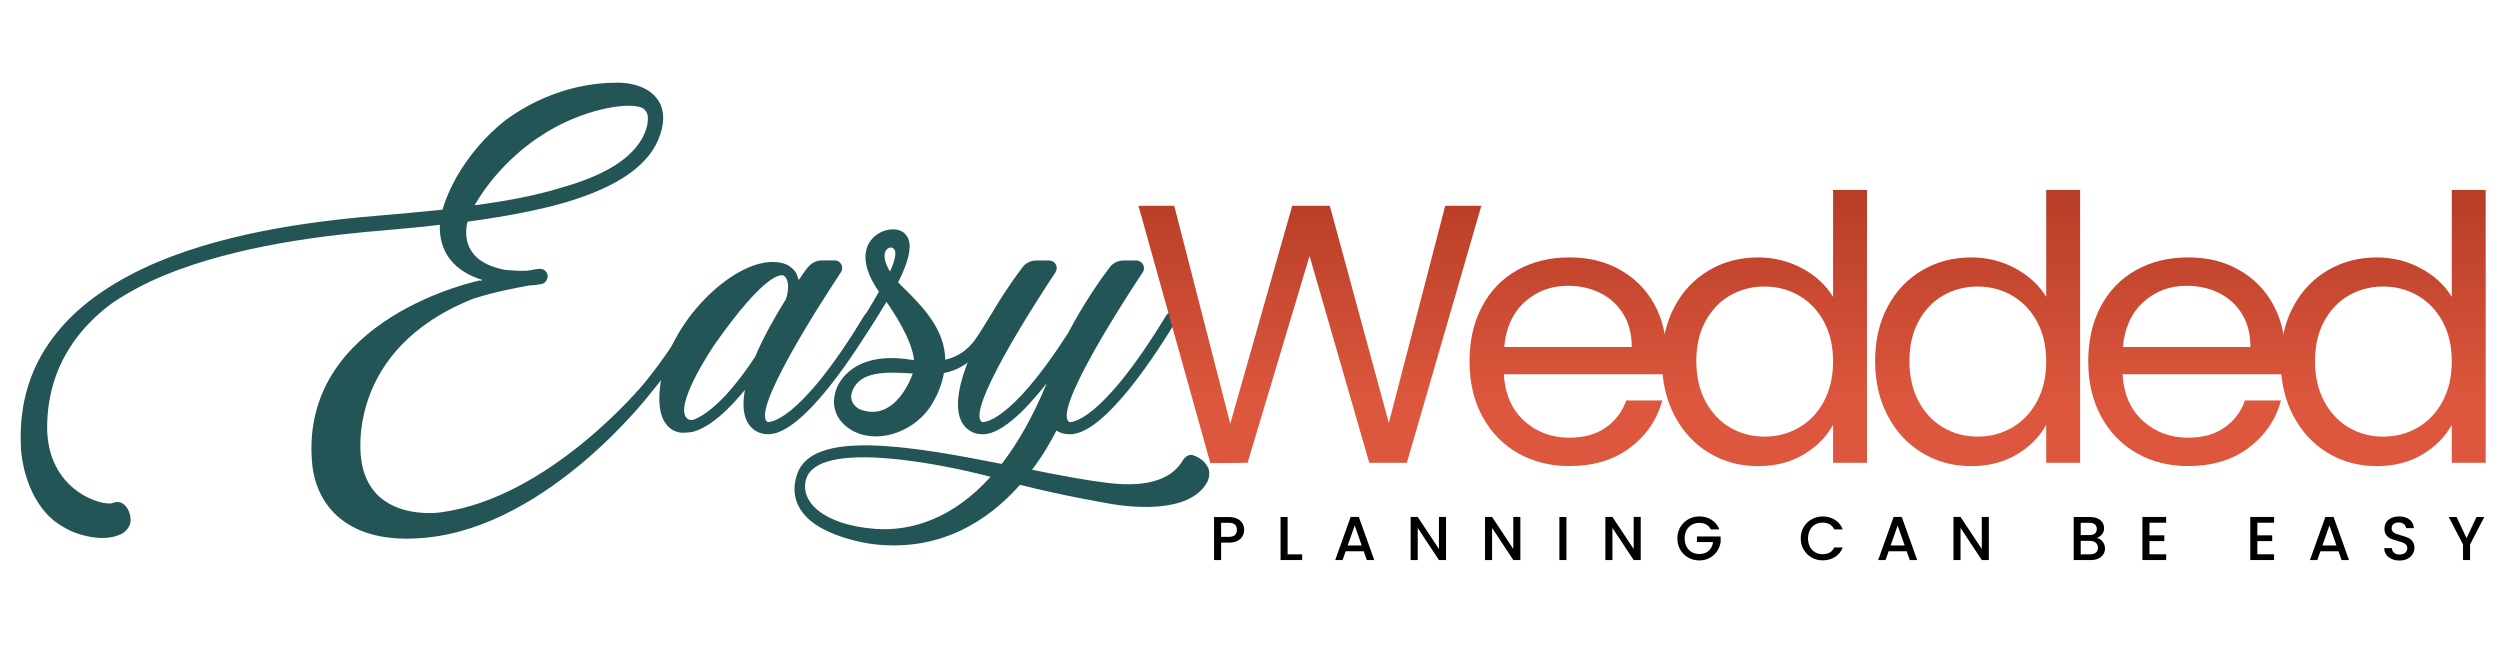 <svg width="363" height="94" viewBox="0 0 363 94" fill="none" xmlns="http://www.w3.org/2000/svg">
<path d="M7.643 75.438C3.442 71.819 3.051 65.547 3.051 65.16C2.664 58.568 4.474 52.812 8.483 48.028C11.781 44.019 16.693 40.658 22.961 38.009C33.95 33.417 47.073 31.932 55.994 31.221C58.968 30.963 61.746 30.705 64.267 30.443C64.654 28.958 65.365 27.407 66.272 25.723C68.147 22.491 70.539 19.712 73.317 17.512C75.58 15.832 78.101 14.472 80.879 13.503C85.338 11.951 88.832 12.018 89.347 12.018C89.863 11.951 93.615 11.951 95.358 14.28C96.393 15.574 96.585 17.383 95.873 19.517C94.451 23.847 89.926 27.078 82.04 29.408C78.226 30.506 73.572 31.412 67.882 32.186C67.428 34.062 67.299 38.005 73.247 39.169C74.474 39.298 75.639 39.365 76.608 39.298C77.577 39.103 78.222 39.04 78.288 39.04C78.871 38.974 79.386 39.365 79.515 39.947C79.582 40.529 79.191 41.111 78.675 41.24C78.159 41.307 77.577 41.436 76.928 41.436C75.181 41.76 72.145 42.276 68.718 43.374C49.972 50.807 52.426 66.516 52.426 66.516C53.524 75.954 63.931 74.402 63.931 74.402C79.832 72.335 93.474 55.719 93.474 55.719C95.35 53.456 97.675 50.287 100.324 45.828C100.582 45.441 100.907 45.246 101.293 45.246C101.876 45.246 102.2 45.828 101.938 46.344C100.711 48.349 97.866 53.003 94.635 56.88C94.635 56.88 79.832 76.403 61.731 78.083C50.355 79.181 45.83 73.3 45.31 67.157C43.501 46.082 69.679 40.717 69.679 40.717L69.746 40.783C69.812 40.717 69.941 40.717 70.07 40.654C68.323 40.138 66.451 39.169 65.221 37.485C64.251 36.129 63.798 34.511 63.864 32.635C61.473 32.96 58.886 33.151 56.17 33.413C47.377 34.124 34.45 35.609 23.782 40.006C21.004 41.17 18.483 42.526 16.283 44.015C11.887 47.247 6.975 52.807 6.846 61.792C6.717 71.358 15.056 73.558 16.349 73.038C17.319 72.651 17.901 73.167 17.901 73.167C18.87 73.879 19.128 75.363 18.87 76.141C18.483 77.177 17.576 77.564 17.576 77.564C15.443 78.533 12.856 78.079 10.789 77.306C9.108 76.661 7.619 75.43 7.619 75.43L7.643 75.438ZM94.072 17.129C94.072 16.547 93.876 16.16 93.49 15.836C92.067 14.609 84.439 15.64 78.167 19.974C78.167 19.974 72.606 23.401 68.921 29.798C73.9 29.154 78.034 28.313 81.399 27.278C84.888 26.309 87.733 25.082 89.738 23.722C91.872 22.237 93.165 20.685 93.81 18.81C94.134 17.774 94.068 17.129 94.068 17.129H94.072Z" fill="#235556"/>
<path d="M127.104 46.348C124.775 50.225 116.373 63.738 111.137 63.027C111.137 63.027 106.999 62.898 108.163 56.626C107.905 56.95 107.581 57.27 107.323 57.595C104.802 60.502 102.54 62.187 100.601 62.702C100.601 62.702 99.957 62.831 99.179 62.831C99.179 62.831 94.329 63.156 96.139 54.363C97.757 46.219 106.803 37.427 112.817 38.071C112.817 38.071 113.595 38.138 114.173 38.396C114.884 38.72 115.338 39.236 115.596 39.623C115.725 39.947 115.854 40.268 115.983 40.658C116.498 39.881 116.889 39.302 117.276 38.849C117.792 38.204 118.503 37.813 119.343 37.813H121.219C122.059 37.813 122.575 38.783 122.126 39.494C118.698 44.664 109.003 59.857 111.461 61.28C111.461 61.28 115.729 61.925 125.49 45.828C125.748 45.441 126.073 45.246 126.526 45.246C127.042 45.246 127.366 45.828 127.108 46.344L127.104 46.348ZM109.652 51.78C110.945 48.74 112.626 45.832 114.111 43.441C114.306 42.925 114.693 41.373 114.177 40.467C114.111 40.272 113.982 40.142 113.79 40.014C113.532 39.885 111.332 39.236 103.704 50.1C103.704 50.1 97.37 59.408 99.957 60.893C100.086 60.959 100.41 61.022 100.668 60.959C102.219 60.377 104.095 58.892 106.1 56.563C107.651 54.754 108.945 52.878 109.656 51.78H109.652Z" fill="#235556"/>
<path d="M145.398 46.348C144.944 47.059 144.233 48.224 143.393 49.58C143.393 49.58 141.197 53.394 137.058 54.171C136.801 55.594 136.281 57.079 135.312 58.697C133.049 62.444 127.942 64.515 124.127 62.706C124.127 62.706 119.927 60.959 121.412 56.567C121.412 56.567 123.092 50.748 132.271 52.237C132.4 52.237 132.596 52.237 132.725 52.303C132.4 49.267 129.751 45.32 128.715 43.835C127.359 46.098 126.453 47.454 125.679 48.618C125.355 49.072 124.71 49.072 124.452 48.552C124.256 48.228 124.256 47.778 124.518 47.454C125.554 45.836 126.585 44.222 127.621 42.346C123.678 36.723 126.523 33.812 128.977 33.362C131.693 32.909 132.013 35.109 132.013 35.109C132.4 36.856 131.044 39.763 130.4 40.99L132.338 42.929C134.471 45.125 137.187 48.165 137.25 52.237C138.672 51.913 140.419 51.072 141.709 49.134C142.42 48.099 143.065 47.001 143.842 45.836C144.038 45.449 144.358 45.254 144.812 45.254C145.327 45.254 145.652 45.836 145.394 46.352L145.398 46.348ZM132.533 54.234C128.657 53.976 124.843 53.847 123.741 56.821C123.096 58.568 124.776 59.408 124.776 59.408C130.142 61.541 132.533 54.238 132.533 54.238V54.234ZM129.235 39.431C129.43 38.915 129.688 38.396 129.817 37.88C130.462 35.746 129.235 35.941 129.235 35.941C128.59 36.07 127.813 37.106 129.235 39.431Z" fill="#235556"/>
<path d="M175.318 69.944C172.344 75.567 160.644 73.046 160.644 73.046C160.644 73.046 154.505 72.011 148.104 70.397C143.512 75.567 136.533 80.221 126.642 78.994C126.642 78.994 121.859 78.412 118.498 76.216C116.169 74.664 114.622 72.206 115.72 68.912C117.854 62.319 132.012 64.711 145.455 67.36C147.784 64.324 149.98 60.51 151.985 55.66C148.753 59.732 145.068 63.417 142.289 63.031C142.289 63.031 136.728 62.902 140.285 53.206C142.547 47.001 146.686 41.182 148.428 38.857C148.882 38.212 149.655 37.821 150.496 37.821H152.305C153.212 37.821 153.727 38.79 153.274 39.502C149.847 44.672 140.152 59.865 142.61 61.288C142.61 61.288 146.424 61.87 155.087 48.361C157.284 44.16 159.808 40.537 161.098 38.857C161.551 38.212 162.325 37.821 163.165 37.821H164.974C165.881 37.821 166.397 38.79 165.943 39.502C162.516 44.672 152.821 59.865 155.279 61.288C155.279 61.288 159.546 61.932 169.308 45.836C169.566 45.449 169.89 45.254 170.277 45.254C170.859 45.254 171.184 45.836 170.922 46.352C168.593 50.229 160.191 63.742 154.954 63.031C154.954 63.031 154.181 63.031 153.403 62.515C152.563 64.129 151.398 66.2 149.847 68.204C153.919 69.045 157.799 69.756 161.031 70.143C167.108 70.854 170.277 69.303 171.696 66.911C172.469 65.684 173.309 66.133 173.309 66.133C174.536 66.52 175.248 67.427 175.506 68.138C175.764 69.107 175.31 69.947 175.31 69.947L175.318 69.944ZM143.837 69.232C135.951 67.165 118.885 63.933 117.076 69.49C116.04 72.722 119.405 76.212 127.096 76.794C132.395 77.181 138.409 75.243 143.837 69.232Z" fill="#235556"/>
<path d="M215.09 29.88L204.277 67.196H198.818L190.147 37.16L181.151 67.196L175.742 67.25L165.305 29.88H170.498L178.634 61.521L187.63 29.88H193.089L201.655 61.412L209.846 29.88H215.094H215.09Z" fill="url(#paint0_linear_3251_1421)"/>
<path d="M241.804 54.347H218.354C218.533 57.238 219.522 59.497 221.323 61.119C223.125 62.745 225.313 63.553 227.881 63.553C229.987 63.553 231.746 63.065 233.156 62.08C234.567 61.099 235.556 59.786 236.126 58.145H241.374C240.589 60.967 239.018 63.256 236.662 65.023C234.305 66.789 231.378 67.672 227.881 67.672C225.098 67.672 222.609 67.047 220.413 65.8C218.217 64.55 216.497 62.776 215.247 60.474C213.996 58.172 213.375 55.503 213.375 52.471C213.375 49.438 213.981 46.777 215.196 44.495C216.407 42.213 218.115 40.454 220.307 39.223C222.504 37.992 225.028 37.375 227.881 37.375C230.733 37.375 233.129 37.981 235.27 39.196C237.412 40.411 239.061 42.08 240.222 44.202C241.382 46.328 241.961 48.727 241.961 51.404C241.961 52.334 241.906 53.315 241.8 54.35L241.804 54.347ZM235.7 45.593C234.88 44.257 233.762 43.237 232.355 42.541C230.945 41.846 229.385 41.498 227.67 41.498C225.208 41.498 223.109 42.283 221.378 43.854C219.647 45.425 218.658 47.602 218.408 50.384H236.931C236.931 48.528 236.521 46.93 235.7 45.593Z" fill="url(#paint1_linear_3251_1421)"/>
<path d="M243.141 44.522C244.353 42.256 246.025 40.497 248.147 39.251C250.269 38 252.653 37.379 255.295 37.379C257.577 37.379 259.703 37.907 261.664 38.958C263.626 40.013 265.127 41.392 266.162 43.108V27.582H271.086V67.199H266.162V61.685C265.197 63.436 263.771 64.87 261.879 65.996C259.988 67.121 257.776 67.684 255.24 67.684C252.704 67.684 250.269 67.043 248.147 65.757C246.025 64.472 244.353 62.67 243.141 60.349C241.926 58.028 241.32 55.39 241.32 52.424C241.32 49.458 241.926 46.793 243.141 44.526V44.522ZM264.826 46.691C263.935 45.05 262.727 43.792 261.211 42.916C259.695 42.041 258.026 41.603 256.205 41.603C254.384 41.603 252.727 42.033 251.227 42.889C249.726 43.745 248.53 44.995 247.639 46.636C246.748 48.278 246.303 50.204 246.303 52.42C246.303 54.636 246.748 56.621 247.639 58.282C248.53 59.943 249.726 61.209 251.227 62.084C252.727 62.959 254.384 63.397 256.205 63.397C258.026 63.397 259.695 62.959 261.211 62.084C262.727 61.209 263.931 59.943 264.826 58.282C265.717 56.621 266.162 54.687 266.162 52.475C266.162 50.263 265.717 48.336 264.826 46.691Z" fill="url(#paint2_linear_3251_1421)"/>
<path d="M274.087 44.522C275.298 42.256 276.971 40.497 279.093 39.251C281.215 38 283.598 37.379 286.24 37.379C288.522 37.379 290.648 37.907 292.61 38.958C294.571 40.013 296.072 41.392 297.108 43.108V27.582H302.031V67.199H297.108V61.685C296.142 63.436 294.716 64.87 292.825 65.996C290.933 67.121 288.721 67.684 286.185 67.684C283.649 67.684 281.215 67.043 279.093 65.757C276.971 64.472 275.298 62.67 274.087 60.349C272.871 58.028 272.266 55.39 272.266 52.424C272.266 49.458 272.871 46.793 274.087 44.526V44.522ZM295.771 46.691C294.88 45.05 293.673 43.792 292.156 42.916C290.64 42.041 288.972 41.603 287.15 41.603C285.329 41.603 283.673 42.033 282.172 42.889C280.671 43.745 279.476 44.995 278.585 46.636C277.694 48.278 277.248 50.204 277.248 52.42C277.248 54.636 277.694 56.621 278.585 58.282C279.476 59.943 280.671 61.209 282.172 62.084C283.673 62.959 285.329 63.397 287.15 63.397C288.972 63.397 290.64 62.959 292.156 62.084C293.673 61.209 294.876 59.943 295.771 58.282C296.662 56.621 297.108 54.687 297.108 52.475C297.108 50.263 296.662 48.336 295.771 46.691Z" fill="url(#paint3_linear_3251_1421)"/>
<path d="M331.64 54.347H308.189C308.369 57.238 309.358 59.497 311.159 61.119C312.961 62.745 315.149 63.553 317.717 63.553C319.823 63.553 321.582 63.065 322.992 62.08C324.403 61.099 325.392 59.786 325.962 58.145H331.21C330.425 60.967 328.854 63.256 326.498 65.023C324.141 66.789 321.214 67.672 317.717 67.672C314.934 67.672 312.445 67.047 310.249 65.8C308.053 64.55 306.333 62.776 305.083 60.474C303.832 58.172 303.211 55.503 303.211 52.471C303.211 49.438 303.817 46.777 305.032 44.495C306.243 42.213 307.951 40.454 310.143 39.223C312.34 37.992 314.864 37.375 317.717 37.375C320.569 37.375 322.965 37.981 325.106 39.196C327.248 40.411 328.897 42.08 330.058 44.202C331.218 46.328 331.797 48.727 331.797 51.404C331.797 52.334 331.742 53.315 331.636 54.35L331.64 54.347ZM325.536 45.593C324.716 44.257 323.598 43.237 322.191 42.541C320.78 41.846 319.221 41.498 317.506 41.498C315.044 41.498 312.945 42.283 311.214 43.854C309.483 45.425 308.494 47.602 308.244 50.384H326.767C326.767 48.528 326.357 46.93 325.536 45.593Z" fill="url(#paint4_linear_3251_1421)"/>
<path d="M332.977 44.522C334.189 42.256 335.861 40.497 337.983 39.251C340.105 38 342.489 37.379 345.131 37.379C347.413 37.379 349.539 37.907 351.5 38.958C353.462 40.013 354.963 41.392 355.998 43.108V27.582H360.922V67.199H355.998V61.685C355.033 63.436 353.607 64.87 351.715 65.996C349.824 67.121 347.612 67.684 345.076 67.684C342.54 67.684 340.105 67.043 337.983 65.757C335.861 64.472 334.189 62.67 332.977 60.349C331.762 58.028 331.156 55.39 331.156 52.424C331.156 49.458 331.762 46.793 332.977 44.526V44.522ZM354.662 46.691C353.771 45.05 352.563 43.792 351.047 42.916C349.531 42.041 347.862 41.603 346.041 41.603C344.22 41.603 342.563 42.033 341.063 42.889C339.562 43.745 338.366 44.995 337.475 46.636C336.584 48.278 336.139 50.204 336.139 52.42C336.139 54.636 336.584 56.621 337.475 58.282C338.366 59.943 339.562 61.209 341.063 62.084C342.563 62.959 344.22 63.397 346.041 63.397C347.862 63.397 349.531 62.959 351.047 62.084C352.563 61.209 353.767 59.943 354.662 58.282C355.553 56.621 355.998 54.687 355.998 52.475C355.998 50.263 355.553 48.336 354.662 46.691Z" fill="url(#paint5_linear_3251_1421)"/>
<path d="M180.424 77.834C180.275 78.115 180.033 78.346 179.704 78.521C179.376 78.697 178.954 78.787 178.438 78.787H177.305V81.323H176.281V75.075H178.438C178.919 75.075 179.325 75.157 179.658 75.321C179.99 75.485 180.24 75.708 180.404 75.989C180.568 76.27 180.65 76.587 180.65 76.935C180.65 77.251 180.576 77.552 180.424 77.834ZM179.31 77.685C179.501 77.509 179.599 77.259 179.599 76.935C179.599 76.251 179.212 75.911 178.438 75.911H177.305V77.951H178.438C178.829 77.951 179.118 77.861 179.31 77.685Z" fill="black"/>
<path d="M186.961 80.49H189.075V81.319H185.938V75.07H186.961V80.49Z" fill="black"/>
<path d="M198.009 80.041H195.395L194.946 81.319H193.875L196.114 75.062H197.302L199.541 81.319H198.463L198.013 80.041H198.009ZM197.72 79.205L196.704 76.301L195.68 79.205H197.72Z" fill="black"/>
<path d="M209.959 81.319H208.935L205.852 76.653V81.319H204.828V75.062H205.852L208.935 79.717V75.062H209.959V81.319Z" fill="black"/>
<path d="M220.756 81.319H219.732L216.649 76.653V81.319H215.625V75.062H216.649L219.732 79.717V75.062H220.756V81.319Z" fill="black"/>
<path d="M227.446 75.07V81.319H226.422V75.07H227.446Z" fill="black"/>
<path d="M238.233 81.319H237.209L234.125 76.653V81.319H233.102V75.062H234.125L237.209 79.717V75.062H238.233V81.319Z" fill="black"/>
<path d="M248.416 76.868C248.256 76.555 248.029 76.321 247.744 76.161C247.455 76 247.123 75.922 246.747 75.922C246.333 75.922 245.966 76.016 245.641 76.2C245.317 76.387 245.063 76.649 244.883 76.989C244.7 77.329 244.61 77.728 244.61 78.177C244.61 78.626 244.7 79.025 244.883 79.369C245.067 79.713 245.321 79.979 245.641 80.166C245.966 80.354 246.333 80.444 246.747 80.444C247.306 80.444 247.756 80.287 248.103 79.975C248.451 79.662 248.662 79.24 248.74 78.709H246.396V77.892H249.838V78.693C249.772 79.177 249.6 79.623 249.323 80.033C249.045 80.444 248.682 80.768 248.236 81.01C247.791 81.252 247.294 81.374 246.747 81.374C246.161 81.374 245.622 81.237 245.137 80.963C244.653 80.69 244.266 80.311 243.981 79.826C243.695 79.342 243.555 78.794 243.555 78.181C243.555 77.567 243.695 77.02 243.981 76.536C244.266 76.051 244.653 75.672 245.141 75.399C245.63 75.125 246.165 74.988 246.747 74.988C247.412 74.988 248.006 75.152 248.522 75.477C249.037 75.801 249.416 76.266 249.651 76.864H248.42L248.416 76.868Z" fill="black"/>
<path d="M261.895 76.536C262.18 76.051 262.567 75.672 263.055 75.399C263.544 75.125 264.079 74.988 264.661 74.988C265.326 74.988 265.92 75.152 266.436 75.477C266.951 75.801 267.33 76.266 267.565 76.864H266.334C266.174 76.536 265.947 76.29 265.662 76.126C265.373 75.965 265.04 75.883 264.665 75.883C264.251 75.883 263.884 75.977 263.559 76.161C263.235 76.348 262.981 76.614 262.801 76.962C262.622 77.309 262.528 77.712 262.528 78.173C262.528 78.634 262.618 79.041 262.801 79.388C262.985 79.736 263.239 80.006 263.559 80.194C263.884 80.381 264.251 80.475 264.665 80.475C265.044 80.475 265.377 80.393 265.662 80.233C265.951 80.072 266.174 79.826 266.334 79.494H267.565C267.33 80.092 266.955 80.553 266.436 80.877C265.916 81.202 265.326 81.362 264.661 81.362C264.075 81.362 263.536 81.225 263.051 80.952C262.567 80.678 262.18 80.299 261.895 79.814C261.609 79.33 261.469 78.783 261.469 78.169C261.469 77.556 261.609 77.009 261.895 76.524V76.536Z" fill="black"/>
<path d="M276.845 80.041H274.231L273.782 81.319H272.711L274.95 75.062H276.138L278.377 81.319H277.299L276.849 80.041H276.845ZM276.556 79.205L275.54 76.301L274.516 79.205H276.556Z" fill="black"/>
<path d="M288.779 81.319H287.756L284.672 76.653V81.319H283.648V75.062H284.672L287.756 79.717V75.062H288.779V81.319Z" fill="black"/>
<path d="M305.295 78.642C305.529 78.935 305.646 79.267 305.646 79.638C305.646 79.955 305.564 80.24 305.4 80.498C305.236 80.752 304.998 80.956 304.685 81.1C304.372 81.249 304.009 81.319 303.599 81.319H301.102V75.07H303.485C303.911 75.07 304.275 75.141 304.583 75.285C304.888 75.43 305.119 75.621 305.275 75.864C305.431 76.106 305.51 76.376 305.51 76.676C305.51 77.036 305.412 77.337 305.22 77.575C305.029 77.814 304.771 77.993 304.447 78.107C304.783 78.165 305.068 78.345 305.299 78.638L305.295 78.642ZM302.121 77.696H303.388C303.724 77.696 303.986 77.618 304.173 77.466C304.361 77.313 304.454 77.095 304.454 76.805C304.454 76.516 304.361 76.305 304.173 76.145C303.986 75.985 303.724 75.907 303.388 75.907H302.121V77.696ZM304.326 80.233C304.525 80.064 304.623 79.83 304.623 79.533C304.623 79.236 304.517 78.986 304.306 78.806C304.095 78.626 303.817 78.537 303.47 78.537H302.121V80.487H303.505C303.853 80.487 304.126 80.404 304.322 80.236L304.326 80.233Z" fill="black"/>
<path d="M312.102 75.899V77.731H314.259V78.568H312.102V80.483H314.529V81.319H311.078V75.062H314.529V75.899H312.102Z" fill="black"/>
<path d="M327.766 75.899V77.731H329.923V78.568H327.766V80.483H330.193V81.319H326.742V75.062H330.193V75.899H327.766Z" fill="black"/>
<path d="M339.541 80.041H336.926L336.477 81.319H335.406L337.645 75.062H338.833L341.073 81.319H339.994L339.545 80.041H339.541ZM339.252 79.205L338.236 76.301L337.212 79.205H339.252Z" fill="black"/>
<path d="M347.274 81.163C346.938 81.014 346.676 80.807 346.484 80.537C346.293 80.268 346.195 79.951 346.195 79.592H347.293C347.317 79.861 347.422 80.084 347.614 80.256C347.801 80.428 348.067 80.518 348.411 80.518C348.755 80.518 349.04 80.432 349.239 80.26C349.439 80.088 349.536 79.869 349.536 79.6C349.536 79.388 349.474 79.22 349.353 79.088C349.232 78.955 349.075 78.853 348.896 78.783C348.712 78.712 348.458 78.634 348.137 78.548C347.731 78.439 347.399 78.329 347.145 78.22C346.891 78.111 346.672 77.939 346.492 77.704C346.313 77.47 346.223 77.161 346.223 76.77C346.223 76.411 346.313 76.094 346.492 75.825C346.672 75.555 346.922 75.348 347.247 75.203C347.571 75.059 347.946 74.988 348.372 74.988C348.978 74.988 349.474 75.141 349.861 75.442C350.248 75.743 350.463 76.161 350.502 76.688H349.368C349.349 76.462 349.243 76.266 349.044 76.102C348.845 75.942 348.587 75.86 348.263 75.86C347.969 75.86 347.731 75.934 347.544 76.086C347.356 76.235 347.266 76.454 347.266 76.735C347.266 76.927 347.325 77.083 347.442 77.208C347.559 77.329 347.708 77.427 347.887 77.501C348.067 77.571 348.313 77.65 348.626 77.736C349.04 77.849 349.376 77.962 349.638 78.076C349.9 78.189 350.119 78.365 350.302 78.603C350.486 78.841 350.576 79.154 350.576 79.553C350.576 79.869 350.49 80.17 350.318 80.451C350.146 80.733 349.9 80.959 349.572 81.131C349.243 81.303 348.86 81.389 348.415 81.389C347.997 81.389 347.618 81.315 347.282 81.17L347.274 81.163Z" fill="black"/>
<path d="M360.721 75.07L358.654 79.052V81.319H357.63V79.052L355.555 75.07H356.696L358.142 78.134L359.588 75.07H360.721Z" fill="black"/>
<defs>
<linearGradient id="paint0_linear_3251_1421" x1="190.194" y1="27.844" x2="190.194" y2="58.524" gradientUnits="userSpaceOnUse">
<stop stop-color="#B83D26"/>
<stop offset="1" stop-color="#DC573E"/>
</linearGradient>
<linearGradient id="paint1_linear_3251_1421" x1="227.67" y1="27.844" x2="227.67" y2="58.524" gradientUnits="userSpaceOnUse">
<stop stop-color="#B83D26"/>
<stop offset="1" stop-color="#DC573E"/>
</linearGradient>
<linearGradient id="paint2_linear_3251_1421" x1="256.205" y1="27.844" x2="256.205" y2="58.524" gradientUnits="userSpaceOnUse">
<stop stop-color="#B83D26"/>
<stop offset="1" stop-color="#DC573E"/>
</linearGradient>
<linearGradient id="paint3_linear_3251_1421" x1="287.15" y1="27.844" x2="287.15" y2="58.524" gradientUnits="userSpaceOnUse">
<stop stop-color="#B83D26"/>
<stop offset="1" stop-color="#DC573E"/>
</linearGradient>
<linearGradient id="paint4_linear_3251_1421" x1="317.506" y1="27.844" x2="317.506" y2="58.524" gradientUnits="userSpaceOnUse">
<stop stop-color="#B83D26"/>
<stop offset="1" stop-color="#DC573E"/>
</linearGradient>
<linearGradient id="paint5_linear_3251_1421" x1="346.037" y1="27.844" x2="346.037" y2="58.524" gradientUnits="userSpaceOnUse">
<stop stop-color="#B83D26"/>
<stop offset="1" stop-color="#DC573E"/>
</linearGradient>
</defs>
</svg>
